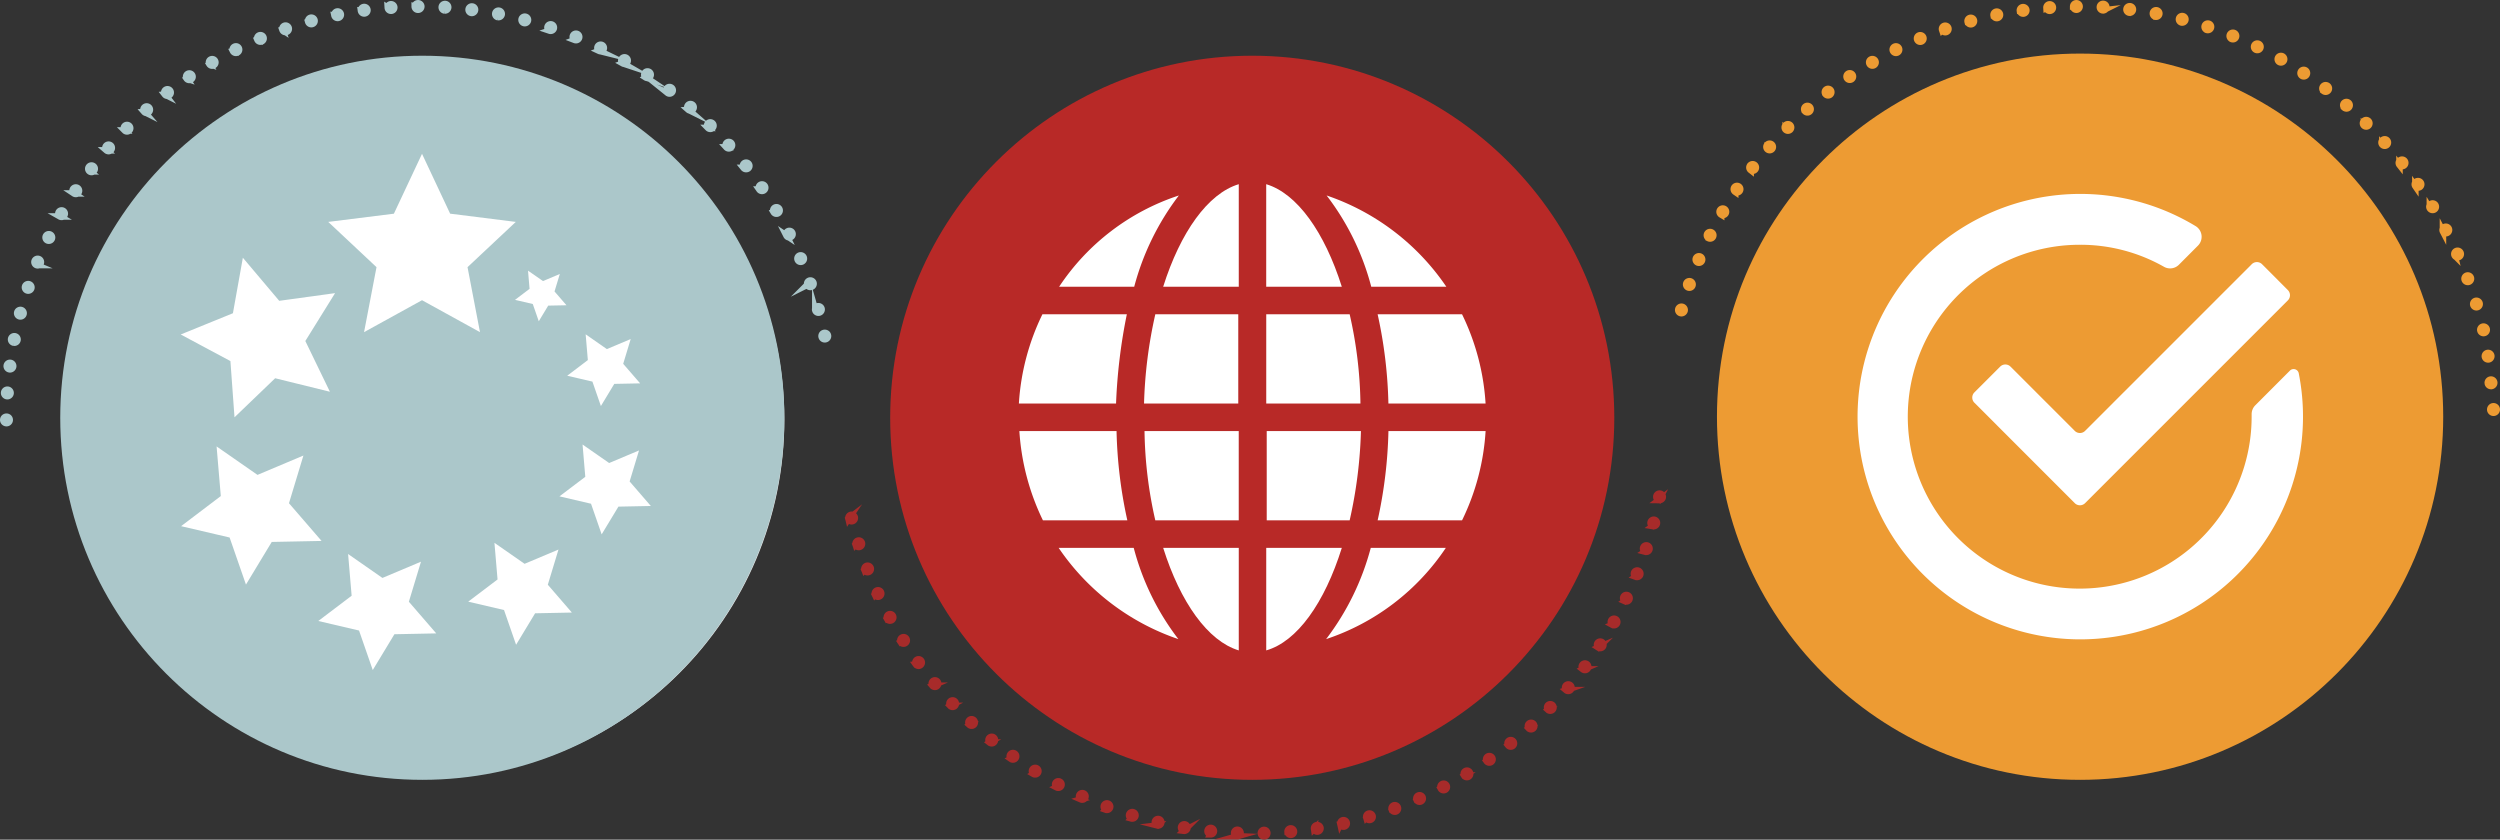 <?xml version="1.0" encoding="UTF-8"?> <svg xmlns="http://www.w3.org/2000/svg" xmlns:xlink="http://www.w3.org/1999/xlink" width="383.584" height="128.836" viewBox="0 0 383.584 128.836"><rect x="0" y="0" width="383.584" height="128.836" fill="#333333" stroke="none"/><defs><linearGradient id="linear-gradient" x1="-153.619" y1="0.151" x2="-152.921" y2="0.849" gradientUnits="objectBoundingBox"><stop offset="0" stop-color="#fff"></stop><stop offset="1" stop-color="#e5e5e5"></stop></linearGradient><linearGradient id="linear-gradient-2" x1="-155.929" y1="0.151" x2="-155.231" y2="0.849" xlink:href="#linear-gradient"></linearGradient></defs><g id="Group_1243" data-name="Group 1243" transform="translate(-1845.562 -3306.953)"><circle id="Ellipse_33" data-name="Ellipse 33" cx="54.92" cy="54.92" r="54.92" transform="translate(1856.07 3316.461)" fill="url(#linear-gradient)"></circle><g id="Group_1238" data-name="Group 1238"><g id="Group_1235" data-name="Group 1235"><path id="Path_1978" data-name="Path 1978" d="M1846.557,3371.877a.493.493,0,0,1-.35-.145.47.47,0,0,1-.061-.075.518.518,0,0,1-.047-.086.559.559,0,0,1-.028-.093.526.526,0,0,1,0-.194.621.621,0,0,1,.028-.093.45.45,0,0,1,.047-.086.437.437,0,0,1,.061-.076.514.514,0,0,1,.7,0,.487.487,0,0,1,.061.076.444.444,0,0,1,.047.086.607.607,0,0,1,.028.093.526.526,0,0,1,0,.194.548.548,0,0,1-.028.093.509.509,0,0,1-.047.086.529.529,0,0,1-.061.075.552.552,0,0,1-.075.063.657.657,0,0,1-.087.045.421.421,0,0,1-.092.028A.463.463,0,0,1,1846.557,3371.877Z" fill="#aacacf" stroke="#abc7ca" stroke-miterlimit="10" stroke-width="1"></path></g><g id="Group_1236" data-name="Group 1236"><path id="Path_1979" data-name="Path 1979" d="M1846.66,3367.739a.5.5,0,0,1-.464-.527h0a.5.5,0,0,1,.527-.465h0a.5.5,0,0,1,.464.528h0a.5.5,0,0,1-.495.466h0Zm.367-4.123a.5.5,0,0,1-.429-.557h0a.5.5,0,0,1,.558-.429h0a.5.5,0,0,1,.428.557h0a.5.5,0,0,1-.493.435h0A.35.35,0,0,1,1847.027,3363.616Zm.636-4.089a.5.5,0,0,1-.392-.584h0a.5.5,0,0,1,.584-.391h0a.5.5,0,0,1,.391.583h0a.5.5,0,0,1-.488.4h0A.613.613,0,0,1,1847.663,3359.527Zm.9-4.039a.5.5,0,0,1-.352-.608h0a.5.5,0,0,1,.609-.354h0a.5.5,0,0,1,.352.609h0a.5.5,0,0,1-.48.37h0A.52.52,0,0,1,1848.563,3355.488Zm122.091-.919a.5.5,0,0,1,.347-.613h0a.5.5,0,0,1,.611.346h0a.5.5,0,0,1-.347.613h0a.505.505,0,0,1-.132.017h0A.5.5,0,0,1,1970.654,3354.569Zm-120.924-3.053a.5.5,0,0,1-.313-.63h0a.5.5,0,0,1,.63-.312h0a.5.5,0,0,1,.313.63h0a.5.5,0,0,1-.472.338h0A.489.489,0,0,1,1849.73,3351.516Zm119.7-.863a.5.5,0,0,1,.306-.634h0a.5.5,0,0,1,.634.306h0a.5.5,0,0,1-.306.633h0a.5.5,0,0,1-.164.028h0A.5.5,0,0,1,1969.431,3350.653Zm-118.275-3.029a.5.5,0,0,1-.271-.649h0a.5.5,0,0,1,.649-.27h0a.5.5,0,0,1,.27.651v0a.5.5,0,0,1-.46.307h0A.479.479,0,0,1,1851.156,3347.624Zm116.8-.8a.493.493,0,0,1,.263-.65h0a.5.5,0,0,1,.652.263h0a.5.5,0,0,1-.265.652h0a.506.506,0,0,1-.193.039h0A.5.5,0,0,1,1967.955,3346.824Zm-115.122-2.987a.5.5,0,0,1-.227-.668h0a.5.5,0,0,1,.667-.225h0a.5.5,0,0,1,.226.665h0a.5.5,0,0,1-.446.278h0A.52.52,0,0,1,1852.833,3343.837Zm113.4-.735a.5.5,0,0,1,.22-.667h0a.494.494,0,0,1,.667.22h0a.5.5,0,0,1-.22.667h0a.5.5,0,0,1-.223.052h0A.5.5,0,0,1,1966.229,3343.1Zm-111.474-2.935a.5.5,0,0,1-.181-.679h0a.5.5,0,0,1,.679-.183h0a.5.5,0,0,1,.182.679h0a.5.5,0,0,1-.432.25h0A.508.508,0,0,1,1854.755,3340.167Zm109.508-.668a.5.5,0,0,1,.177-.682h0a.5.5,0,0,1,.68.177h0a.5.5,0,0,1-.177.68h0a.489.489,0,0,1-.252.069h0A.5.5,0,0,1,1964.263,3339.5Zm-107.35-2.868a.5.5,0,0,1-.138-.69h0a.5.5,0,0,1,.69-.138h0a.5.5,0,0,1,.138.69h0a.5.5,0,0,1-.414.222h0A.5.5,0,0,1,1856.913,3336.631Zm105.152-.6a.5.5,0,0,1,.132-.692h0a.5.5,0,0,1,.692.132h0a.5.5,0,0,1-.132.69h0a.483.483,0,0,1-.28.086h0A.5.5,0,0,1,1962.065,3336.031Zm-102.77-2.787a.5.5,0,0,1-.091-.7h0a.5.5,0,0,1,.7-.091h0a.493.493,0,0,1,.091.695h0a.49.49,0,0,1-.395.2h0A.5.5,0,0,1,1859.3,3333.244Zm100.353-.531a.5.5,0,0,1,.085-.7h0a.5.5,0,0,1,.7.086h0a.5.5,0,0,1-.085.7h0a.5.5,0,0,1-.306.1h0A.5.5,0,0,1,1959.648,3332.713Zm-97.754-2.694a.5.5,0,0,1-.047-.7h0a.5.5,0,0,1,.7-.047h0a.5.5,0,0,1,.048.7h0a.5.5,0,0,1-.374.169h0A.5.5,0,0,1,1861.894,3330.019Zm95.124-.462h0a.5.5,0,0,1,.041-.7h0a.5.5,0,0,1,.7.04h0a.5.5,0,0,1-.041.7h0a.5.5,0,0,1-.33.125h0A.5.5,0,0,1,1957.018,3329.557Zm-92.323-2.585a.5.5,0,0,1,0-.7h0a.5.5,0,0,1,.7,0h0a.5.5,0,0,1,0,.7h0a.5.5,0,0,1-.353.147h0A.493.493,0,0,1,1864.695,3326.972Zm89.495-.393a.5.5,0,0,1,0-.7h0a.494.494,0,0,1,.7,0h0a.5.5,0,0,1,.006.7h0a.493.493,0,0,1-.354.147h0A.488.488,0,0,1,1954.19,3326.579Zm-86.5-2.468a.5.5,0,0,1,.044-.7h0a.5.5,0,0,1,.7.045h0a.5.5,0,0,1-.043.7h0a.5.5,0,0,1-.328.125h0A.5.5,0,0,1,1867.687,3324.111Zm83.487-.321a.5.5,0,0,1-.05-.7h0a.5.5,0,0,1,.7-.05h0a.5.5,0,0,1,.05.7h0a.5.5,0,0,1-.376.171h0A.488.488,0,0,1,1951.174,3323.79Zm-80.315-2.337a.5.5,0,0,1,.089-.7h0a.5.5,0,0,1,.7.091h0a.5.5,0,0,1-.09.7h0a.5.5,0,0,1-.3.1h0A.491.491,0,0,1,1870.859,3321.453Zm77.124-.25a.5.5,0,0,1-.1-.695h0a.5.5,0,0,1,.7-.1h0a.5.5,0,0,1,.1.7h0a.5.5,0,0,1-.4.2h0A.486.486,0,0,1,1947.983,3321.2Zm-73.79-2.2a.5.5,0,0,1,.137-.692h0a.5.5,0,0,1,.689.136h0a.5.5,0,0,1-.134.69h0a.494.494,0,0,1-.278.084h0A.5.5,0,0,1,1874.193,3319.006Zm70.437-.177a.5.5,0,0,1-.141-.688h0a.5.5,0,0,1,.689-.142h0a.5.5,0,0,1,.142.69h0a.5.5,0,0,1-.416.222h0A.491.491,0,0,1,1944.63,3318.829Zm-66.949-2.049a.5.5,0,0,1,.181-.68h0a.494.494,0,0,1,.678.181h0a.5.5,0,0,1-.179.678h0a.478.478,0,0,1-.25.067h0A.5.5,0,0,1,1877.681,3316.78Zm63.449-.1a.5.5,0,0,1-.185-.679h0a.5.5,0,0,1,.677-.184h0a.5.5,0,0,1,.186.676h0a.494.494,0,0,1-.432.252h0A.5.5,0,0,1,1941.13,3316.678Zm-59.824-1.89a.5.5,0,0,1,.224-.666h0a.493.493,0,0,1,.665.222h0a.5.5,0,0,1-.222.667h0a.49.49,0,0,1-.221.053h0A.5.5,0,0,1,1881.306,3314.788Zm56.189-.028h0a.5.5,0,0,1-.231-.666h0a.5.5,0,0,1,.665-.229h0a.5.5,0,0,1,.23.665h0a.5.5,0,0,1-.448.28h0A.522.522,0,0,1,1937.495,3314.76Zm-52.444-1.723a.5.5,0,0,1,.268-.65h0a.5.5,0,0,1,.651.266h0a.5.5,0,0,1-.269.651h0a.488.488,0,0,1-.19.039h0A.5.5,0,0,1,1885.051,3313.037Zm48.692.047a.5.5,0,0,1-.272-.649h0a.5.5,0,0,1,.649-.272h0a.5.5,0,0,1,.272.647h0a.5.5,0,0,1-.461.309h0A.518.518,0,0,1,1933.743,3313.084Zm-44.84-1.547a.5.5,0,0,1,.308-.632h0a.5.5,0,0,1,.632.31h0a.5.5,0,0,1-.308.63h0a.51.51,0,0,1-.162.028h0A.5.5,0,0,1,1888.9,3311.537Zm40.986.119a.5.5,0,0,1-.314-.628h0a.5.5,0,0,1,.629-.315h0a.5.5,0,0,1,.315.63h0a.5.5,0,0,1-.472.339h0A.458.458,0,0,1,1929.889,3311.656Zm-37.04-1.366a.494.494,0,0,1,.351-.609h0a.5.5,0,0,1,.609.348h0a.5.5,0,0,1-.35.61h0a.449.449,0,0,1-.131.018h0A.5.5,0,0,1,1892.849,3310.29Zm33.1.2a.5.5,0,0,1-.356-.608h0a.5.5,0,0,1,.608-.354h0a.5.5,0,0,1,.356.606h0a.5.5,0,0,1-.481.371h0A.5.5,0,0,1,1925.948,3310.488Zm-29.078-1.182a.5.5,0,0,1,.387-.585h0a.5.5,0,0,1,.588.387h0a.5.5,0,0,1-.39.586h0a.5.5,0,0,1-.1.011h0A.5.5,0,0,1,1896.87,3309.306Zm25.073.274a.5.5,0,0,1-.394-.582h0a.5.5,0,0,1,.582-.4h0a.5.5,0,0,1,.4.582h0a.5.5,0,0,1-.488.4h0A.625.625,0,0,1,1921.943,3309.58Zm-21-.994a.5.5,0,0,1,.427-.557h0a.5.5,0,0,1,.559.425h0a.5.5,0,0,1-.427.559h0a.359.359,0,0,1-.067.006h0A.5.5,0,0,1,1900.944,3308.586Zm16.943.351a.5.5,0,0,1-.431-.556h0a.5.5,0,0,1,.556-.43h0a.493.493,0,0,1,.43.555h0a.5.5,0,0,1-.492.435h0C1917.93,3308.941,1917.909,3308.939,1917.887,3308.937Zm-12.827-.8a.493.493,0,0,1,.46-.529h0a.5.5,0,0,1,.531.462h0a.5.5,0,0,1-.462.53h-.035A.494.494,0,0,1,1905.06,3308.135Zm8.739.425a.5.5,0,0,1-.467-.527h0a.5.5,0,0,1,.525-.466h0a.5.5,0,0,1,.468.526h0a.5.5,0,0,1-.5.467h-.03Zm-4.6-.607a.5.5,0,0,1,.5-.5h0a.5.5,0,0,1,.5.494h0a.5.5,0,0,1-.5.5h0A.5.5,0,0,1,1909.194,3307.953Z" fill="#aacacf" stroke="#abc7ca" stroke-miterlimit="10" stroke-width="1"></path></g><g id="Group_1237" data-name="Group 1237"><path id="Path_1980" data-name="Path 1980" d="M1972.117,3359.014a.6.6,0,0,1-.1-.009.575.575,0,0,1-.093-.028.442.442,0,0,1-.086-.047.533.533,0,0,1-.076-.061.616.616,0,0,1-.062-.075.57.57,0,0,1-.044-.086.354.354,0,0,1-.028-.093.411.411,0,0,1-.012-.1.5.5,0,0,1,.146-.352.518.518,0,0,1,.7,0,.5.5,0,0,1,.146.352.467.467,0,0,1-.011.1.454.454,0,0,1-.028.093.588.588,0,0,1-.045.086.628.628,0,0,1-.062.075A.5.5,0,0,1,1972.117,3359.014Z" fill="#aacacf" stroke="#abc7ca" stroke-miterlimit="10" stroke-width="1"></path></g></g><circle id="Ellipse_34" data-name="Ellipse 34" cx="54.92" cy="54.92" r="54.92" transform="translate(1982.934 3316.461)" fill="url(#linear-gradient-2)"></circle><g id="Group_1239" data-name="Group 1239"><path id="Path_1981" data-name="Path 1981" d="M2039.019,3434.8a.5.5,0,0,1,.484-.511h0a.5.5,0,0,1,.509.485h0a.5.5,0,0,1-.482.511h-.013A.5.5,0,0,1,2039.019,3434.8Zm-3.622.459a.5.5,0,0,1-.479-.515h0a.5.5,0,0,1,.517-.479h0a.5.5,0,0,1,.477.516h0a.5.5,0,0,1-.5.479h-.019Zm7.717-.664a.5.5,0,0,1,.449-.539h0a.5.5,0,0,1,.541.451h0a.5.5,0,0,1-.451.539h0a.346.346,0,0,1-.045,0h0A.5.5,0,0,1,2043.114,3434.6Zm-11.838.377h0a.5.5,0,0,1-.443-.547h0a.5.5,0,0,1,.544-.443h0a.5.5,0,0,1,.443.546h0a.5.5,0,0,1-.493.445h-.051Zm15.909-.843a.5.5,0,0,1,.415-.568h0a.5.5,0,0,1,.569.414h0a.5.5,0,0,1-.416.567h0a.415.415,0,0,1-.076.007h0A.5.5,0,0,1,2047.185,3434.133Zm-20,.289h0a.5.5,0,0,1-.406-.572h0a.494.494,0,0,1,.572-.407h0a.494.494,0,0,1,.406.573h0a.494.494,0,0,1-.488.413h0A.487.487,0,0,1,2027.181,3434.422Zm24.039-1.018a.5.5,0,0,1,.376-.593h0a.5.5,0,0,1,.595.378h0a.5.5,0,0,1-.378.593h0a.568.568,0,0,1-.109.011h0A.5.5,0,0,1,2051.22,3433.4Zm-28.089.2a.5.5,0,0,1-.369-.6h0a.5.5,0,0,1,.6-.369h0a.5.5,0,0,1,.369.6h0a.5.5,0,0,1-.482.383h0A.456.456,0,0,1,2023.131,3433.6Zm32.068-1.19a.5.5,0,0,1,.338-.618h0a.5.5,0,0,1,.617.338h0a.5.5,0,0,1-.339.617h0a.528.528,0,0,1-.14.02h0A.5.5,0,0,1,2055.2,3432.415Zm-36.057.113v0h0a.494.494,0,0,1-.33-.618h0a.5.5,0,0,1,.621-.33h0a.5.5,0,0,1,.33.62h0a.5.5,0,0,1-.475.351h0A.5.5,0,0,1,2019.142,3432.528Zm39.957-1.359a.5.5,0,0,1,.3-.637h0a.494.494,0,0,1,.635.3h0a.5.5,0,0,1-.3.638h0a.507.507,0,0,1-.169.03h0A.5.5,0,0,1,2059.1,3431.169Zm-43.871.021h0a.5.5,0,0,1-.289-.641h0a.5.5,0,0,1,.641-.289h0a.5.5,0,0,1,.289.641h0a.5.5,0,0,1-.466.321h0A.492.492,0,0,1,2015.228,3431.19Zm47.684-1.517a.494.494,0,0,1,.255-.654h0a.5.5,0,0,1,.655.255h0a.5.5,0,0,1-.256.654h0a.5.5,0,0,1-.2.043h0A.5.5,0,0,1,2062.912,3429.673Zm-51.5-.071a.5.5,0,0,1-.246-.66h0a.5.5,0,0,1,.658-.246h0a.5.5,0,0,1,.248.658h0a.5.5,0,0,1-.453.293h0A.507.507,0,0,1,2011.409,3429.6Zm55.21-1.67a.5.5,0,0,1,.213-.671h0a.5.5,0,0,1,.671.212h0a.5.5,0,0,1-.213.671h0a.49.49,0,0,1-.229.056h0A.5.5,0,0,1,2066.619,3427.932Zm-58.916-.164h0a.5.5,0,0,1-.2-.673h0a.5.5,0,0,1,.673-.2h0a.494.494,0,0,1,.2.673h0a.5.5,0,0,1-.438.261h0A.509.509,0,0,1,2007.7,3427.768Zm62.506-1.814a.5.5,0,0,1,.168-.682h0a.5.5,0,0,1,.682.168h0a.5.5,0,0,1-.168.682h0a.5.5,0,0,1-.257.073h0A.5.5,0,0,1,2070.209,3425.954Zm-66.084-.255a.5.5,0,0,1-.16-.686h0a.5.5,0,0,1,.685-.159h0a.5.5,0,0,1,.159.685h0a.494.494,0,0,1-.423.234h0A.5.5,0,0,1,2004.125,3425.7Zm69.538-1.952a.5.5,0,0,1,.123-.691h0a.5.5,0,0,1,.692.123h0a.5.5,0,0,1-.123.693h0a.5.5,0,0,1-.284.09h0A.5.5,0,0,1,2073.663,3423.747Zm-72.975-.346a.5.5,0,0,1-.116-.694h0a.5.5,0,0,1,.694-.113h0a.5.5,0,0,1,.115.693h0a.494.494,0,0,1-.4.207h0A.489.489,0,0,1,2000.688,3423.4Zm76.28-2.079a.5.5,0,0,1,.078-.7h0a.5.5,0,0,1,.7.079h0a.5.5,0,0,1-.078.7h0a.5.5,0,0,1-.31.108h0A.489.489,0,0,1,2076.968,3421.322Zm-79.563-.432a.5.5,0,0,1-.07-.7h0a.5.5,0,0,1,.7-.069h0a.5.5,0,0,1,.068.7h0a.5.5,0,0,1-.383.183h0A.5.5,0,0,1,1997.405,3420.89Zm82.705-2.2a.5.5,0,0,1,.034-.7h0a.5.5,0,0,1,.7.035h0a.5.5,0,0,1-.034.7h0a.5.5,0,0,1-.336.129h0A.5.5,0,0,1,2080.11,3418.691Zm-85.817-.52h0a.5.5,0,0,1-.024-.7h0a.5.5,0,0,1,.7-.024h0a.5.5,0,0,1,.026.7h0a.5.5,0,0,1-.365.159h0A.492.492,0,0,1,1994.293,3418.171Zm88.785-2.31a.5.5,0,0,1-.011-.7h0a.5.5,0,0,1,.7-.012h0a.5.5,0,0,1,.011.7h0a.493.493,0,0,1-.356.151h0A.5.5,0,0,1,2083.078,3415.861Zm-91.717-.6a.5.5,0,0,1,.02-.7h0a.5.5,0,0,1,.7.021h0a.5.5,0,0,1-.02.7h0a.5.5,0,0,1-.342.136h0A.493.493,0,0,1,1991.361,3415.259Zm94.5-2.412a.5.5,0,0,1-.056-.7h0a.5.5,0,0,1,.7-.055h0a.5.5,0,0,1,.056.7h0a.5.5,0,0,1-.378.176h0A.491.491,0,0,1,2085.859,3412.847Zm-97.236-.682h0a.5.5,0,0,1,.065-.7h0a.5.5,0,0,1,.7.065h0a.5.5,0,0,1-.065.7h0a.483.483,0,0,1-.317.116h0A.5.5,0,0,1,1988.623,3412.165Zm99.817-2.505a.5.5,0,0,1-.1-.695h0a.5.5,0,0,1,.7-.1h0a.5.5,0,0,1,.1.7h0a.5.5,0,0,1-.4.2h0A.487.487,0,0,1,2088.44,3409.66Zm-102.35-.757,0,0h0a.5.5,0,0,1,.112-.693h0a.5.5,0,0,1,.693.11h0a.5.5,0,0,1-.11.693h0a.483.483,0,0,1-.292.1h0A.5.5,0,0,1,1986.09,3408.9Zm104.721-2.589a.5.5,0,0,1-.147-.687h0a.494.494,0,0,1,.687-.146h0a.5.5,0,0,1,.148.686h0a.5.5,0,0,1-.418.228h0A.493.493,0,0,1,2090.811,3406.314Zm-107.04-.831v0h0a.5.5,0,0,1,.155-.686h0a.5.5,0,0,1,.686.155h0a.5.5,0,0,1-.155.684h0a.5.5,0,0,1-.265.078h0A.494.494,0,0,1,1983.771,3405.483Zm109.189-2.662a.5.5,0,0,1-.19-.678h0a.5.5,0,0,1,.676-.19h0a.5.5,0,0,1,.191.678h0a.5.5,0,0,1-.435.254h0A.493.493,0,0,1,2092.96,3402.821Zm-111.28-.9a.5.5,0,0,1,.2-.675h0a.5.5,0,0,1,.675.2h0a.5.5,0,0,1-.2.674h0a.494.494,0,0,1-.237.06h0A.492.492,0,0,1,1981.68,3401.923Zm113.2-2.729a.5.5,0,0,1-.233-.663v0a.5.5,0,0,1,.663-.235h0a.5.5,0,0,1,.233.663h0a.494.494,0,0,1-.449.282h0A.486.486,0,0,1,2094.88,3399.194Zm-115.059-.96a.5.5,0,0,1,.243-.659h0a.5.5,0,0,1,.66.242h0a.5.5,0,0,1-.243.66h0a.5.5,0,0,1-.208.046h0A.5.5,0,0,1,1979.821,3398.234Zm116.74-2.783a.5.5,0,0,1-.276-.646h0a.5.5,0,0,1,.647-.276h0a.5.5,0,0,1,.276.647h0a.5.5,0,0,1-.462.311h0A.485.485,0,0,1,2096.561,3395.451Zm-118.354-1.015a.5.5,0,0,1,.286-.643h0a.5.5,0,0,1,.643.283h0a.5.5,0,0,1-.286.643h0a.5.5,0,0,1-.179.033h0A.5.5,0,0,1,1978.207,3394.436Zm119.787-2.83a.5.5,0,0,1-.316-.628h0a.5.5,0,0,1,.626-.317h0a.5.5,0,0,1,.319.627h0a.5.5,0,0,1-.474.342h0A.57.57,0,0,1,2097.994,3391.606Zm-121.149-1.066a.5.5,0,0,1,.326-.624h0a.5.5,0,0,1,.623.326h0a.5.5,0,0,1-.325.623h0a.485.485,0,0,1-.149.024h0A.5.5,0,0,1,1976.845,3390.54Zm122.329-2.861a.5.5,0,0,1-.358-.606h0a.5.5,0,0,1,.6-.357h0a.5.5,0,0,1,.358.6h0a.5.5,0,0,1-.481.373h0A.472.472,0,0,1,2099.174,3387.679Zm-123.436-1.12a.5.5,0,0,1,.365-.6h0a.5.5,0,0,1,.6.365h0a.5.5,0,0,1-.365.6h0a.471.471,0,0,1-.118.015h0A.5.5,0,0,1,1975.738,3386.559Zm124.357-2.874a.5.5,0,0,1-.4-.582h0a.5.5,0,0,1,.582-.4h0a.5.5,0,0,1,.4.58h0a.5.5,0,0,1-.487.4h0A.605.605,0,0,1,2100.095,3383.685Z" fill="#a72b29" stroke="#a72b2a" stroke-miterlimit="10" stroke-width="1"></path></g><g id="Group_1240" data-name="Group 1240"><path id="Path_1982" data-name="Path 1982" d="M2227.655,3369.829a.494.494,0,0,1,.451-.537h0a.5.5,0,0,1,.538.453h0a.5.5,0,0,1-.453.537h-.042A.494.494,0,0,1,2227.655,3369.829Zm-.384-4.09a.5.5,0,0,1,.445-.544h0a.5.5,0,0,1,.544.445h0a.5.5,0,0,1-.445.545h-.051A.5.5,0,0,1,2227.271,3365.739Zm-.446-4.074h0a.5.5,0,0,1,.433-.554h0a.5.5,0,0,1,.553.432h0a.5.5,0,0,1-.432.556h0c-.021,0-.041,0-.062,0h0A.5.5,0,0,1,2226.825,3361.665Zm-.689-3.989a.5.5,0,0,1,.365-.6h0a.5.5,0,0,1,.6.367h0a.5.5,0,0,1-.367.6h0a.512.512,0,0,1-.116.013h0A.5.5,0,0,1,2226.136,3357.676Zm-122.716-2.684a.5.5,0,0,1-.346-.611h0a.5.5,0,0,1,.611-.349h0a.5.5,0,0,1,.347.611h0a.5.5,0,0,1-.48.366h0A.565.565,0,0,1,2103.42,3354.992Zm121.636-1.245a.5.5,0,0,1,.328-.621h0a.5.5,0,0,1,.621.328h0a.5.5,0,0,1-.328.623h0a.5.5,0,0,1-.147.022h0A.5.5,0,0,1,2225.056,3353.747Zm-120.45-2.68a.5.5,0,0,1-.306-.634h0a.5.5,0,0,1,.634-.306h0a.5.5,0,0,1,.305.632h0a.494.494,0,0,1-.469.336h0A.51.51,0,0,1,2104.606,3351.067Zm119.129-1.173a.5.5,0,0,1,.291-.641h0a.5.5,0,0,1,.639.289h0a.5.5,0,0,1-.289.641h0a.491.491,0,0,1-.175.032h0A.5.5,0,0,1,2223.735,3349.894Zm-117.692-2.663a.5.5,0,0,1-.265-.651h0a.5.5,0,0,1,.651-.265h0a.5.5,0,0,1,.264.651h0a.5.5,0,0,1-.458.3h0A.5.5,0,0,1,2106.043,3347.231Zm116.137-1.1h0a.5.5,0,0,1,.25-.656h0a.5.5,0,0,1,.658.248h0a.5.5,0,0,1-.25.658h0a.49.49,0,0,1-.2.045h0A.5.5,0,0,1,2222.18,3346.129Zm-114.454-2.634a.5.5,0,0,1-.222-.667h0a.5.5,0,0,1,.667-.222h0a.5.5,0,0,1,.224.668h0a.5.5,0,0,1-.443.274h0A.491.491,0,0,1,2107.726,3343.5Zm112.667-1.025h0a.5.5,0,0,1,.209-.673h0a.5.5,0,0,1,.671.209h0a.5.5,0,0,1-.207.671h0a.5.5,0,0,1-.233.058h0A.5.5,0,0,1,2220.393,3342.47Zm-110.746-2.592a.5.5,0,0,1-.178-.681h0a.5.5,0,0,1,.68-.179h0a.5.5,0,0,1,.179.681h0a.5.5,0,0,1-.431.246h0A.511.511,0,0,1,2109.647,3339.878Zm108.736-.949h0a.5.5,0,0,1,.166-.684h0a.5.5,0,0,1,.685.166h0a.5.5,0,0,1-.166.684h0a.514.514,0,0,1-.259.072h0A.5.5,0,0,1,2218.383,3338.929Zm-106.583-2.541a.5.5,0,0,1-.136-.689h0a.5.5,0,0,1,.692-.134h0a.5.5,0,0,1,.134.689h0a.5.5,0,0,1-.414.22h0A.485.485,0,0,1,2111.8,3336.388Zm104.358-.868a.5.5,0,0,1,.123-.692h0a.5.5,0,0,1,.693.123h0a.5.5,0,0,1-.124.692h0a.5.5,0,0,1-.284.089h0A.5.5,0,0,1,2216.158,3335.52Zm-101.985-2.474a.5.5,0,0,1-.09-.7h0a.5.5,0,0,1,.7-.089h0a.5.5,0,0,1,.089.7h0a.5.5,0,0,1-.4.194h0A.484.484,0,0,1,2114.173,3333.046Zm99.551-.79a.5.5,0,0,1,.08-.7h0a.5.5,0,0,1,.7.078h0a.5.5,0,0,1-.08.7h0a.5.5,0,0,1-.31.108h0A.5.5,0,0,1,2213.724,3332.256Zm-96.968-2.391a.5.5,0,0,1-.044-.7h0a.5.5,0,0,1,.7-.045h0a.5.5,0,0,1,.045.7h0v0h0a.5.5,0,0,1-.373.17h0A.5.5,0,0,1,2116.756,3329.865Zm94.334-.712a.5.5,0,0,1,.036-.7h0a.5.5,0,0,1,.7.035h0a.5.5,0,0,1-.035.7h0a.5.5,0,0,1-.334.129h0A.5.5,0,0,1,2211.09,3329.153Zm-91.551-2.3a.5.5,0,0,1,0-.7h0a.5.5,0,0,1,.7,0h0a.5.5,0,0,1,0,.7h0a.5.5,0,0,1-.352.145h0A.494.494,0,0,1,2119.539,3326.853Zm88.729-.63a.5.5,0,0,1-.009-.7h0a.5.5,0,0,1,.7-.009h0a.5.5,0,0,1,.009.7h0a.5.5,0,0,1-.356.149h0A.5.5,0,0,1,2208.268,3326.223Zm-85.76-2.2a.5.5,0,0,1,.047-.7h0a.5.5,0,0,1,.7.047h0a.5.5,0,0,1-.045.7h0a.488.488,0,0,1-.328.123h0A.5.5,0,0,1,2122.508,3324.027Zm82.757-.55a.5.5,0,0,1-.054-.7h0a.5.5,0,0,1,.7-.052h0a.5.5,0,0,1,.054.7h0a.494.494,0,0,1-.376.173h0A.5.5,0,0,1,2205.265,3323.477Zm-79.608-2.08a.5.5,0,0,1,.089-.7h0a.5.5,0,0,1,.7.089h0a.5.5,0,0,1-.089.7h0a.5.5,0,0,1-.3.1h0A.492.492,0,0,1,2125.657,3321.4Zm76.438-.468h0a.5.5,0,0,1-.1-.7h0a.5.5,0,0,1,.7-.1h0a.5.5,0,0,1,.1.7h0a.5.5,0,0,1-.4.2h0A.5.5,0,0,1,2202.095,3320.929Zm-73.13-1.955a.5.5,0,0,1,.136-.69h0a.5.5,0,0,1,.69.136h0a.5.5,0,0,1-.134.69h0a.511.511,0,0,1-.278.084h0A.5.5,0,0,1,2128.965,3318.974Zm69.8-.384a.5.5,0,0,1-.144-.688h0a.5.5,0,0,1,.688-.143h0a.5.5,0,0,1,.144.687h0a.5.5,0,0,1-.418.226h0A.483.483,0,0,1,2198.768,3318.59Zm-66.342-1.819a.494.494,0,0,1,.179-.68h0a.5.5,0,0,1,.68.178h0a.5.5,0,0,1-.18.681h0a.491.491,0,0,1-.25.067h0A.494.494,0,0,1,2132.426,3316.771Zm62.87-.3a.5.5,0,0,1-.187-.679h0a.5.5,0,0,1,.677-.186h0a.5.5,0,0,1,.188.676h0a.492.492,0,0,1-.433.252h0A.517.517,0,0,1,2195.3,3316.473Zm-59.276-1.68a.5.5,0,0,1,.224-.665h0a.5.5,0,0,1,.667.224h0a.5.5,0,0,1-.224.665h0a.5.5,0,0,1-.222.052h0A.5.5,0,0,1,2136.02,3314.793Zm55.676-.207a.5.5,0,0,1-.233-.663h0a.5.5,0,0,1,.664-.231h0a.5.5,0,0,1,.233.663h0a.5.5,0,0,1-.449.28h0A.479.479,0,0,1,2191.7,3314.586Zm-51.96-1.53a.5.5,0,0,1,.267-.652h0a.5.5,0,0,1,.651.266h0a.5.5,0,0,1-.267.651h0a.5.5,0,0,1-.192.039h0A.5.5,0,0,1,2139.736,3313.056Zm48.244-.116a.5.5,0,0,1-.274-.646h0a.5.5,0,0,1,.647-.274h0a.493.493,0,0,1,.273.647h0a.493.493,0,0,1-.46.311h0A.492.492,0,0,1,2187.98,3312.94Zm-44.421-1.379a.5.5,0,0,1,.308-.632h0a.5.5,0,0,1,.632.308h0a.5.5,0,0,1-.308.632h0a.509.509,0,0,1-.162.028h0A.5.5,0,0,1,2143.559,3311.561Zm40.607-.017h0a.5.5,0,0,1-.317-.628h0a.5.5,0,0,1,.628-.317h0a.5.5,0,0,1,.317.629h0a.5.5,0,0,1-.473.341h0A.5.5,0,0,1,2184.166,3311.544Zm-36.694-1.224a.5.5,0,0,1,.348-.611h0a.5.5,0,0,1,.61.348h0a.5.5,0,0,1-.347.611h0a.511.511,0,0,1-.132.017h0A.5.5,0,0,1,2147.472,3310.32Zm32.791.082a.5.5,0,0,1-.358-.606h0a.5.5,0,0,1,.606-.358h0a.5.5,0,0,1,.358.606h0a.5.5,0,0,1-.481.373h0A.607.607,0,0,1,2180.263,3310.4Zm-28.812-1.066a.5.5,0,0,1,.388-.586h0a.5.5,0,0,1,.587.386h0a.5.5,0,0,1-.388.587h0a.427.427,0,0,1-.1.012h0A.5.5,0,0,1,2151.451,3309.336Zm24.844.182h0a.5.5,0,0,1-.4-.579h0a.494.494,0,0,1,.579-.4h0a.5.5,0,0,1,.4.579h0a.5.5,0,0,1-.489.407h0A.481.481,0,0,1,2176.295,3309.518Zm-20.809-.9a.5.5,0,0,1,.425-.561h0a.5.5,0,0,1,.561.425h0a.5.5,0,0,1-.425.561h0c-.022,0-.046,0-.069,0h0A.5.5,0,0,1,2155.486,3308.614Zm16.788.286a.5.5,0,0,1-.434-.554h0a.5.5,0,0,1,.554-.434h0a.5.5,0,0,1,.434.553h0a.5.5,0,0,1-.492.438h0C2172.316,3308.9,2172.295,3308.9,2172.274,3308.9Zm-12.713-.746a.5.5,0,0,1,.458-.531h0a.494.494,0,0,1,.531.458h0a.5.5,0,0,1-.46.533h-.035A.5.5,0,0,1,2159.561,3308.154Zm8.663.39h0a.5.5,0,0,1-.47-.524h0a.5.5,0,0,1,.524-.47h0a.5.5,0,0,1,.47.524h0a.5.5,0,0,1-.5.47h-.028Zm-4.568-.588a.5.5,0,0,1,.492-.5h0a.5.5,0,0,1,.5.492h0a.5.5,0,0,1-.492.5h0A.5.5,0,0,1,2163.656,3307.956Z" fill="#ed9c35" stroke="#ed9b33" stroke-miterlimit="10" stroke-width="1"></path></g><circle id="Ellipse_35" data-name="Ellipse 35" cx="55.716" cy="55.716" r="55.716" transform="translate(2109.001 3315.174)" fill="#ed9b33"></circle><g id="Group_1241" data-name="Group 1241"><path id="Path_1983" data-name="Path 1983" d="M2152.455,3363.207l-3.954,3.953a1.12,1.12,0,0,0,0,1.584l15.4,15.408a1.119,1.119,0,0,0,1.584,0l31.109-31.109a1.12,1.12,0,0,0,0-1.583l-3.955-3.966a1.119,1.119,0,0,0-1.585,0l-25.57,25.569a1.119,1.119,0,0,1-1.584,0l-9.856-9.855A1.119,1.119,0,0,0,2152.455,3363.207Z" fill="#fff"></path><path id="Path_1984" data-name="Path 1984" d="M2191.6,3369.14a1.921,1.921,0,0,0-.561,1.356v.392a26.379,26.379,0,1,1-26.348-26.379,25.981,25.981,0,0,1,12.91,3.384,1.9,1.9,0,0,0,2.278-.319l2.924-2.933a1.919,1.919,0,0,0-.355-2.993,34.173,34.173,0,1,0,15.817,22.568.8.8,0,0,0-1.35-.4Z" fill="#fff"></path></g><circle id="Ellipse_36" data-name="Ellipse 36" cx="55.552" cy="55.552" r="55.552" transform="translate(1982.146 3315.502)" fill="#b82927"></circle><g id="Group_1242" data-name="Group 1242"><path id="Path_1985" data-name="Path 1985" d="M2026.441,3336.944a35.211,35.211,0,0,0-18.374,14.006h11.521A39.879,39.879,0,0,1,2026.441,3336.944Z" fill="#fff"></path><path id="Path_1986" data-name="Path 1986" d="M2024.031,3350.95h11.6v-15.738c-4.745,1.43-8.961,7.379-11.6,15.738Z" fill="#fff"></path><path id="Path_1987" data-name="Path 1987" d="M2051.441,3350.95c-2.636-8.359-6.853-14.308-11.6-15.738v15.738Z" fill="#fff"></path><path id="Path_1988" data-name="Path 1988" d="M2067.48,3350.95a36.3,36.3,0,0,0-18.373-14.006,39.248,39.248,0,0,1,6.852,14.006Z" fill="#fff"></path><path id="Path_1989" data-name="Path 1989" d="M2007.992,3391.01a36.3,36.3,0,0,0,18.373,14.006,39.256,39.256,0,0,1-6.852-14.006Z" fill="#fff"></path><path id="Path_1990" data-name="Path 1990" d="M2024.031,3391.01c2.636,8.359,6.853,14.308,11.6,15.738V3391.01Z" fill="#fff"></path><path id="Path_1991" data-name="Path 1991" d="M2039.844,3391.01v15.738c4.745-1.355,8.961-7.3,11.6-15.738Z" fill="#fff"></path><path id="Path_1992" data-name="Path 1992" d="M2049.031,3405.016a35.6,35.6,0,0,0,18.374-14.006h-11.521a39.882,39.882,0,0,1-6.853,14.006Z" fill="#fff"></path><path id="Path_1993" data-name="Path 1993" d="M2018.459,3355.167h-12.952a36.211,36.211,0,0,0-3.615,13.705h14.91a84.366,84.366,0,0,1,1.656-13.705Z" fill="#fff"></path><path id="Path_1994" data-name="Path 1994" d="M2035.628,3355.167h-12.8a70.266,70.266,0,0,0-1.732,13.705h14.458v-13.705Z" fill="#fff"></path><path id="Path_1995" data-name="Path 1995" d="M2052.646,3355.167h-12.8v13.705H2054.3a65.019,65.019,0,0,0-1.656-13.705Z" fill="#fff"></path><path id="Path_1996" data-name="Path 1996" d="M2058.595,3368.872H2073.5a36.206,36.206,0,0,0-3.614-13.705h-12.952a70.328,70.328,0,0,1,1.656,13.705Z" fill="#fff"></path><path id="Path_1997" data-name="Path 1997" d="M2016.877,3373.088h-14.909a36.584,36.584,0,0,0,3.614,13.705h12.952a70.328,70.328,0,0,1-1.656-13.705Z" fill="#fff"></path><path id="Path_1998" data-name="Path 1998" d="M2022.826,3386.793h12.8v-13.705H2021.17a65.019,65.019,0,0,0,1.656,13.705Z" fill="#fff"></path><path id="Path_1999" data-name="Path 1999" d="M2039.844,3386.793h12.8a70.257,70.257,0,0,0,1.732-13.705H2039.92v13.705Z" fill="#fff"></path><path id="Path_2000" data-name="Path 2000" d="M2056.938,3386.793h12.952a36.2,36.2,0,0,0,3.614-13.705h-14.909a70.41,70.41,0,0,1-1.657,13.705Z" fill="#fff"></path></g><circle id="Ellipse_37" data-name="Ellipse 37" cx="55.552" cy="55.552" r="55.552" transform="translate(1854.805 3315.502)" fill="#abc7ca"></circle><path id="Path_2001" data-name="Path 2001" d="M1910.314,3330.551l-4.316,9.19L1895.925,3341l7.406,6.944-1.91,9.971,8.893-4.9,8.893,4.9-1.91-9.971L1924.7,3341l-10.072-1.264Zm-27.489,15.948-1.525,8.513-8.01,3.262,7.625,4.08.627,8.626,6.238-5.991,8.4,2.07-3.77-7.784,4.563-7.347-8.568,1.18Zm43.753,1.981.236,2.79-2.232,1.692,2.727.637.919,2.646,1.449-2.4,2.8-.056-1.832-2.119.812-2.68-2.582,1.087Zm8.843,9.767.336,3.956-3.165,2.4,3.867.9,1.3,3.751,2.054-3.4,3.969-.08-2.6-3,1.151-3.8-3.659,1.541Zm-.476,16.909.42,4.955-3.963,3,4.842,1.131,1.632,4.7,2.573-4.255,4.971-.1-3.252-3.762,1.441-4.759-4.583,1.93Zm-56.151.293.646,7.618-6.094,4.618,7.446,1.74,2.509,7.223,3.956-6.543,7.644-.154-5-5.785,2.215-7.318-7.046,2.969Zm42.632,14.791.477,5.621-4.5,3.407,5.493,1.284,1.851,5.329,2.918-4.827,5.64-.114-3.689-4.268,1.635-5.4-5.2,2.19Zm-22.454,1.717.543,6.4-5.117,3.878,6.251,1.461,2.107,6.065,3.322-5.494,6.419-.13-4.2-4.857,1.86-6.145-5.916,2.493Z" fill="#fff"></path></g></svg> 